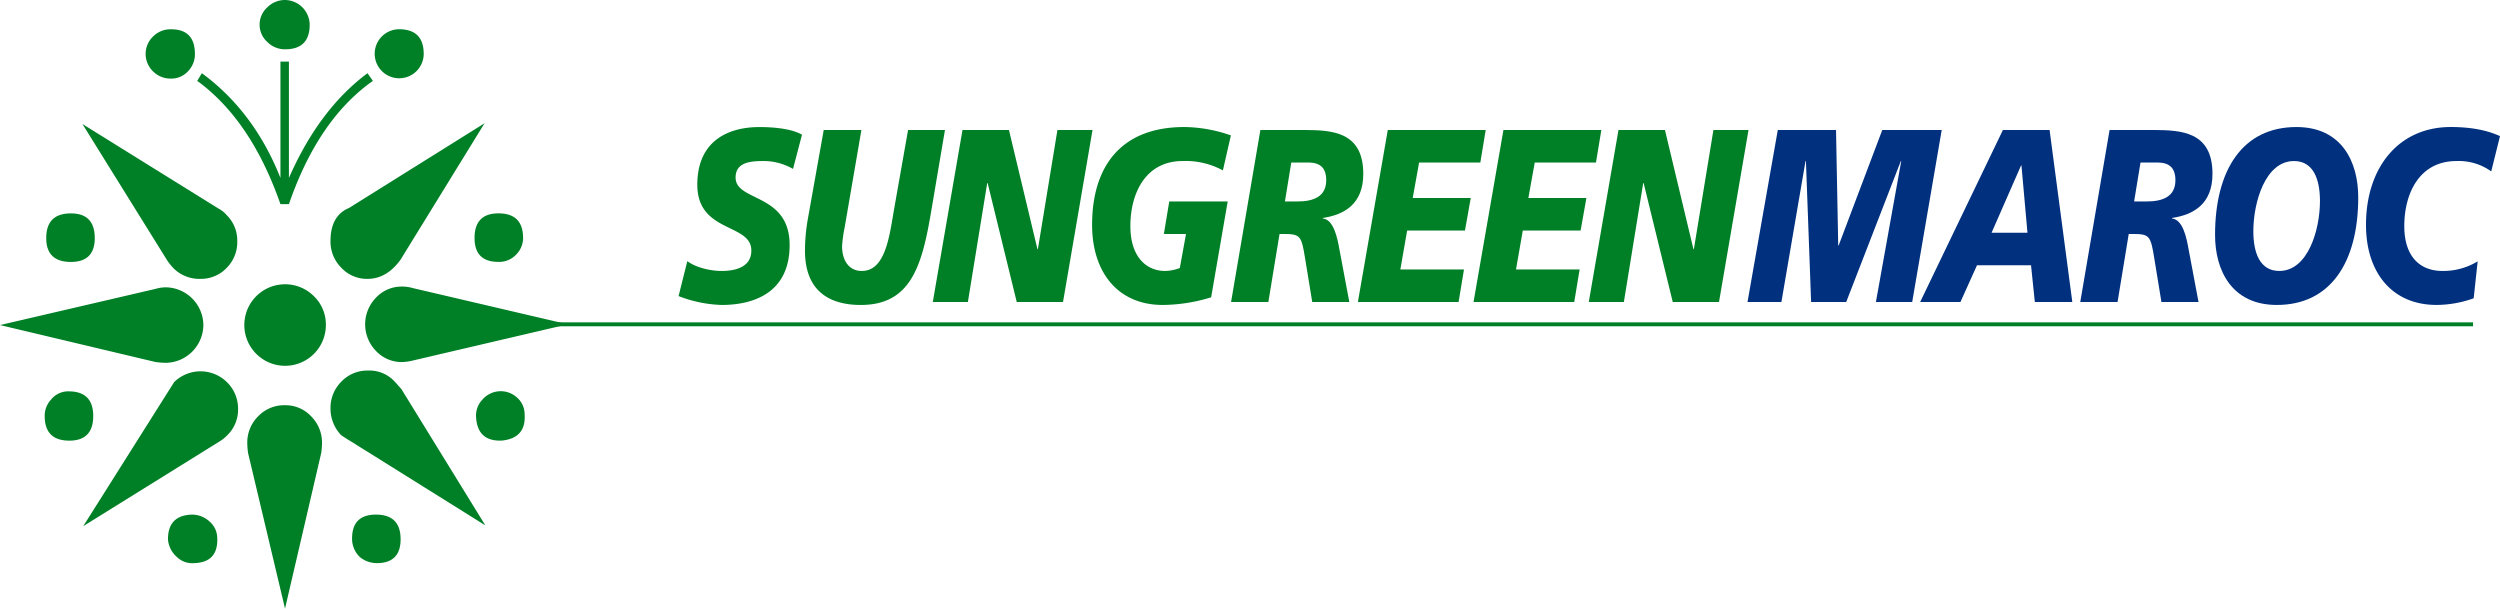 <svg id="Calque_1" data-name="Calque 1" xmlns="http://www.w3.org/2000/svg" viewBox="0 0 636.062 154.84">
  <defs>
    <style>
      .cls-1 {
        fill: #008026;
      }

      .cls-2 {
        fill: none;
        stroke: #008026;
      }

      .cls-3 {
        fill: #00307e;
      }
    </style>
  </defs>
  <title>LOGO_SUNGREEN_MAROC_Q</title>
  <path class="cls-1" d="M152.907,298.66a9.707,9.707,0,0,1-9.6,9.6,21,21,0,0,1-2.548-.2l-39.592-9.407,39.592-9.212a9.341,9.341,0,0,1,2.548-.392,9.705,9.705,0,0,1,9.6,9.6Zm-34.1,29.4q-6.275,0-6.272-6.271a5.994,5.994,0,0,1,1.568-4.116,5.567,5.567,0,0,1,4.508-2.155q6.271,0,6.272,6.271T118.8,328.06Zm6.468-51.547q0,6.077-6.076,6.076-6.275,0-6.272-6.076,0-6.271,6.272-6.272Q125.268,270.24,125.271,276.512Zm33.516,7.644a9.07,9.07,0,0,1-6.664,2.744,9.3,9.3,0,0,1-6.86-2.744,16.373,16.373,0,0,1-1.568-1.96L122.135,247.5l34.692,21.56a6.477,6.477,0,0,1,1.96,1.568,9.083,9.083,0,0,1,2.744,6.664A9.31,9.31,0,0,1,158.787,284.156Zm.2,42.533a10.337,10.337,0,0,1-1.96,1.567l-34.692,21.56,23.128-36.651a9.581,9.581,0,0,1,13.524.1,9.4,9.4,0,0,1,2.744,6.762A9.071,9.071,0,0,1,158.983,326.688Zm-8.232-97.02a6.194,6.194,0,0,1-1.764,4.41,5.71,5.71,0,0,1-4.312,1.862,6.246,6.246,0,0,1-4.606-1.862,6.154,6.154,0,0,1,0-8.82,6.257,6.257,0,0,1,4.606-1.862Q150.748,223.4,150.751,229.668Zm5.684,123.284q.193,6.078-5.88,6.271a5.66,5.66,0,0,1-4.508-1.666,6.6,6.6,0,0,1-2.156-4.41q0-6.073,6.076-6.271a6.547,6.547,0,0,1,4.508,1.764A5.592,5.592,0,0,1,156.435,352.952Zm39.592-116.424q-13.919,9.8-21.364,31.36h-2.156q-7.452-21.361-21.168-31.36l1.176-1.96q13.326,9.8,19.992,26.656v-29.6h2.156v29.6q7.644-17.443,19.992-26.656ZM184.071,298.66a10.373,10.373,0,1,1-3.038-7.35A10.011,10.011,0,0,1,184.071,298.66Zm-.98,29.987a18.345,18.345,0,0,1-.2,2.549l-9.212,39.592L164.275,331.2a21.263,21.263,0,0,1-.2-2.549,9.4,9.4,0,0,1,2.744-6.762,9.148,9.148,0,0,1,6.86-2.842,8.93,8.93,0,0,1,6.664,2.842A9.412,9.412,0,0,1,183.091,328.647ZM179.955,222.22q0,6.275-6.272,6.272a6.34,6.34,0,0,1-4.508-1.862,5.94,5.94,0,0,1,0-8.82,6.354,6.354,0,0,1,4.508-1.862,6.359,6.359,0,0,1,6.272,6.272Zm44.492,25.088L203.083,282q-3.528,4.9-8.428,4.9a8.909,8.909,0,0,1-6.664-2.842,9.386,9.386,0,0,1-2.744-6.762q0-6.468,4.7-8.428Zm.2,102.312-34.5-21.56c-.263-.129-.98-.588-2.156-1.371a9.727,9.727,0,0,1-2.744-6.86,9.4,9.4,0,0,1,2.744-6.763,9.148,9.148,0,0,1,6.86-2.842,8.677,8.677,0,0,1,6.664,2.744q.39.4,1.764,1.96Zm-27.636,9.6a6.727,6.727,0,0,1-4.311-1.568,6.4,6.4,0,0,1-1.96-4.7q0-6.073,6.076-6.076,6.27,0,6.272,6.271Q203.083,359.227,197.007,359.224Zm48.608-60.76-39.4,9.212a13.42,13.42,0,0,1-2.744.392,8.906,8.906,0,0,1-6.664-2.842,9.7,9.7,0,0,1,0-13.523,8.921,8.921,0,0,1,6.664-2.842,10,10,0,0,1,2.744.392Zm-36.652-68.8a6.237,6.237,0,1,1-6.272-6.272Q208.962,223.4,208.963,229.668Zm23.52,51.058a5.931,5.931,0,0,1-4.508,1.862q-6.078,0-6.076-6.076,0-6.271,6.076-6.272,6.27,0,6.272,6.272A5.965,5.965,0,0,1,232.483,280.726Zm2.156,40.669q.39,6.079-5.88,6.664-6.078.2-6.468-5.879a5.828,5.828,0,0,1,1.568-4.509,6.138,6.138,0,0,1,8.82-.588A5.591,5.591,0,0,1,234.639,321.4Z" transform="translate(-101.163 -215.948)"/>
  <line class="cls-2" x1="133.777" y1="82.513" x2="629.212" y2="82.513"/>
  <g>
    <path class="cls-1" d="M302.929,258.927a15.012,15.012,0,0,0-7.813-2.006c-3.754,0-6.8.689-6.8,4.2,0,6.207,13.749,3.887,13.749,17.179,0,12.1-9.081,15.236-17.3,15.236a32.843,32.843,0,0,1-10.959-2.257l2.232-8.9c1.877,1.5,5.632,2.508,8.726,2.508,2.942,0,7.56-.69,7.56-5.2,0-7.022-13.749-4.389-13.749-16.74,0-11.286,8.017-14.671,15.779-14.671,4.363,0,8.473.564,10.857,1.943Z" transform="translate(-101.163 -215.948)"/>
    <path class="cls-1" d="M338.136,269.4c-2.334,13.919-5.074,24.139-17.96,24.139-7.965,0-14.206-3.511-14.206-13.794a46.7,46.7,0,0,1,.761-8.276l4.008-22.446h9.589l-4.262,24.766a36.437,36.437,0,0,0-.659,4.765c0,3.574,1.674,6.332,5.022,6.332,6.088,0,7.052-9.029,8.27-16.051l3.5-19.813h9.386Z" transform="translate(-101.163 -215.948)"/>
    <path class="cls-1" d="M346.046,249.02h11.821l7.255,30.346h.1L370.2,249.02h8.93l-7.509,43.764H359.846L352.439,262.5h-.1l-4.921,30.283h-8.929Z" transform="translate(-101.163 -215.948)"/>
    <path class="cls-1" d="M412.3,259.3a19.958,19.958,0,0,0-10.248-2.382c-9.488,0-13.293,8.276-13.293,16.552,0,7.774,4.008,11.411,8.828,11.411a10.429,10.429,0,0,0,3.754-.752l1.573-8.652h-5.632l1.37-8.276H413.52l-4.211,24.39a42.652,42.652,0,0,1-12.329,1.944c-11.415,0-17.96-8.339-17.96-20.377,0-14.546,7.052-24.891,23.49-24.891a36.811,36.811,0,0,1,11.821,2.131Z" transform="translate(-101.163 -215.948)"/>
    <path class="cls-1" d="M421.837,249.02h11.314c6.748.063,14.865.314,14.865,11.161,0,7.712-4.87,10.408-10.3,11.223v.125c2.79.314,3.7,4.953,4.211,7.775l2.537,13.48h-9.437l-1.826-11.16c-.913-5.706-1.218-6.145-5.479-6.145h-1.015l-2.841,17.3h-9.488Zm6.241,18.183h3.2c4.109,0,7.306-1.254,7.306-5.392,0-3.135-1.522-4.452-4.363-4.514H429.7Z" transform="translate(-101.163 -215.948)"/>
    <path class="cls-1" d="M454.253,249.02h24.911l-1.369,8.276H462.219l-1.624,9.029h14.765l-1.472,8.276H459.175l-1.726,9.906h16.185l-1.369,8.276H446.643Z" transform="translate(-101.163 -215.948)"/>
    <path class="cls-1" d="M483.676,249.02h24.911l-1.369,8.276H491.642l-1.624,9.029h14.765L503.31,274.6H488.6l-1.726,9.906h16.184l-1.369,8.276H476.065Z" transform="translate(-101.163 -215.948)"/>
    <path class="cls-1" d="M512.946,249.02h11.821l7.256,30.346h.1L537.1,249.02h8.93l-7.509,43.764h-11.77L519.339,262.5h-.1l-4.922,30.283h-8.93Z" transform="translate(-101.163 -215.948)"/>
    <path class="cls-3" d="M553.48,249.02h14.814l.558,29.406h.1l11.111-29.406h15.119l-7.509,43.764h-9.233l6.443-35.863h-.1l-13.9,35.863h-8.93l-1.319-35.863h-.1l-6.139,35.863h-8.625Z" transform="translate(-101.163 -215.948)"/>
    <path class="cls-3" d="M610.754,249.02h11.872l5.784,43.764h-9.538l-.964-9.342H604.159l-4.212,9.342H589.7Zm4.719,9.029h-.1l-7.509,17.117H617Z" transform="translate(-101.163 -215.948)"/>
    <path class="cls-3" d="M637.894,249.02h11.314c6.748.063,14.865.314,14.865,11.161,0,7.712-4.87,10.408-10.3,11.223v.125c2.79.314,3.7,4.953,4.211,7.775l2.537,13.48h-9.437l-1.826-11.16c-.913-5.706-1.218-6.145-5.479-6.145h-1.015l-2.841,17.3h-9.488Zm6.241,18.183h3.2c4.109,0,7.306-1.254,7.306-5.392,0-3.135-1.522-4.452-4.363-4.514h-4.516Z" transform="translate(-101.163 -215.948)"/>
    <path class="cls-3" d="M680.457,293.536c-11.517,0-15.729-8.84-15.729-17.806,0-16.615,7.053-27.462,20.7-27.462,11.518,0,15.728,8.84,15.728,17.869C701.157,282.69,694.1,293.536,680.457,293.536Zm4.363-36.616c-7.306,0-10.351,10.47-10.351,17.869,0,5.518,1.675,10.095,6.6,10.095,7.307,0,10.351-10.471,10.351-17.807C691.416,261.56,689.741,256.92,684.82,256.92Z" transform="translate(-101.163 -215.948)"/>
    <path class="cls-3" d="M734.994,259.554a14.2,14.2,0,0,0-8.828-2.633c-9.488,0-13.293,8.276-13.293,16.552,0,7.774,4.008,11.411,9.69,11.411a16.785,16.785,0,0,0,8.98-2.445l-1.015,9.4a28.308,28.308,0,0,1-9.437,1.693c-11.415,0-17.96-8.339-17.96-20.377,0-14.546,8.27-24.891,21.562-24.891,6.8,0,10.6,1.442,12.531,2.32Z" transform="translate(-101.163 -215.948)"/>
  </g>
</svg>
